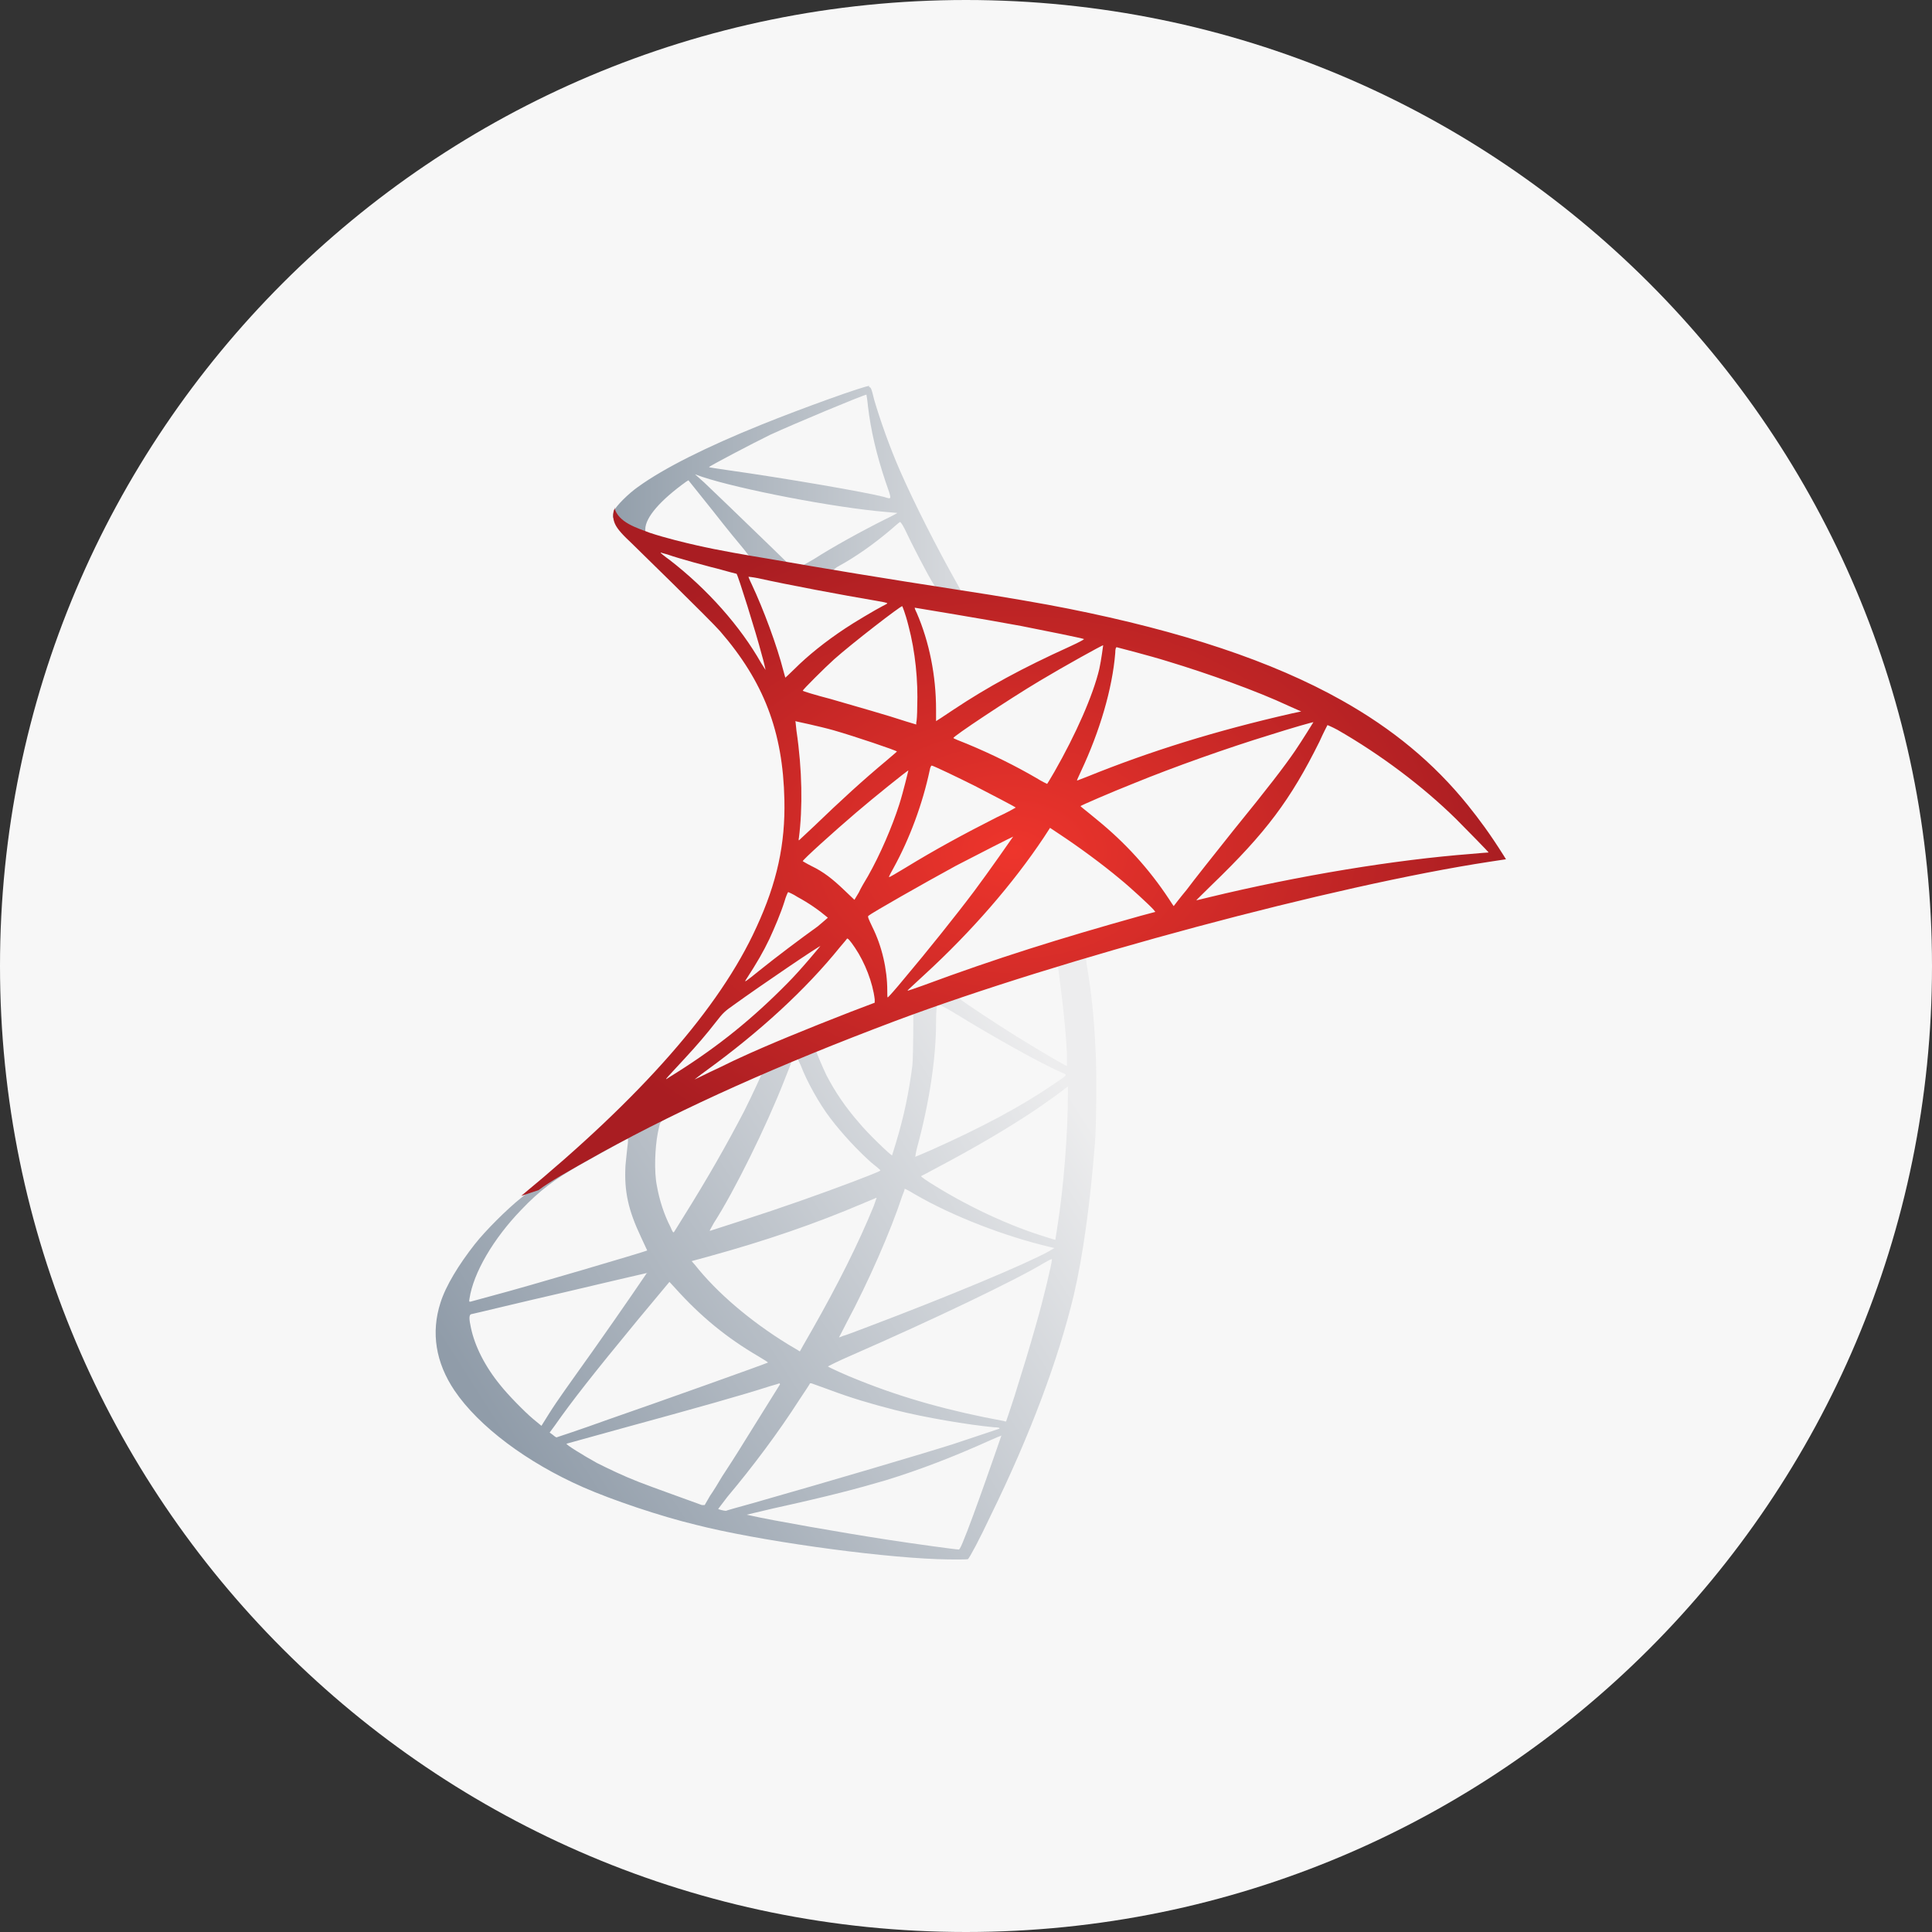 <svg height="40" overflow="visible" viewBox="0 0 40 40" width="40" xmlns="http://www.w3.org/2000/svg"><rect x="0" y="0" width="40" height="40" fill="#333333" stroke="none"/><g><defs><path id="path-17218983480041259453" d="M0 20 C0 8.954 8.954 0 20 0 C31.046 0 40 8.954 40 20 C40 31.046 31.046 40 20 40 C8.954 40 0 31.046 0 20 Z" vector-effect="non-scaling-stroke"/></defs> <path style="stroke-width: 0; stroke-linecap: butt; stroke-linejoin: miter; fill: rgb(247, 247, 247);" d="M0 20 C0 8.954 8.954 0 20 0 C31.046 0 40 8.954 40 20 C40 31.046 31.046 40 20 40 C8.954 40 0 31.046 0 20 Z" vector-effect="non-scaling-stroke"/></g><g><defs><path id="path-17218983479821259139" d="M13.99,0l-4.86,1.59l-4.23,1.87l-1.18,0.31c-0.3,0.29 -0.62,0.58 -0.96,0.87c-0.38,0.32 -0.72,0.62 -0.99,0.83c-0.3,0.24 -0.74,0.68 -0.96,0.96c-0.33,0.42 -0.6,0.86 -0.71,1.21c-0.2,0.62 -0.1,1.24 0.29,1.82c0.5,0.74 1.5,1.49 2.66,2c0.59,0.26 1.59,0.6 2.34,0.78c1.25,0.32 3.66,0.66 4.99,0.71c0.27,0.01 0.63,0.01 0.64,0c0.03,-0.02 0.24,-0.41 0.47,-0.9c0.82,-1.67 1.4,-3.23 1.72,-4.56c0.19,-0.81 0.34,-1.89 0.44,-3.16c0.03,-0.36 0.04,-1.55 0.01,-1.96c-0.03,-0.66 -0.09,-1.2 -0.18,-1.72c-0.01,-0.08 -0.02,-0.15 -0.01,-0.15c0.01,-0.01 0.06,-0.03 0.66,-0.2l-0.12,-0.29v0v0v0zM12.88,0.65c0,0 0.16,1.13 0.19,1.84c0,0.15 0,0.25 0,0.25c-0.03,0 -0.62,-0.35 -1.04,-0.61c-0.37,-0.23 -1.07,-0.69 -1.18,-0.78c-0.04,-0.03 -0.03,-0.03 0.27,-0.13c0.51,-0.17 1.72,-0.56 1.76,-0.56zM10.4,1.46c0,0 0.12,0.05 0.32,0.17c0.76,0.47 1.79,1.05 2.23,1.24c0.14,0.06 0.15,0.04 -0.16,0.25c-0.67,0.46 -1.5,0.9 -2.53,1.36c-0.18,0.08 -0.33,0.14 -0.33,0.14c0,0 0.01,-0.09 0.04,-0.2c0.25,-0.92 0.39,-1.84 0.39,-2.58c0,-0.247 0.013,-0.373 0.04,-0.38zM9.89,1.66c0,0 0,0.85 -0.02,1.07c-0.07,0.54 -0.17,1.04 -0.34,1.6c-0.04,0.14 -0.08,0.25 -0.08,0.26c-0.01,0.02 -0.52,-0.47 -0.68,-0.67c-0.29,-0.33 -0.51,-0.66 -0.68,-0.99c-0.08,-0.17 -0.22,-0.49 -0.21,-0.5c0.06,-0.04 2,-0.79 2.01,-0.78v0zM7.49,2.6c0,0 0,0 0.01,0c0,0 0.03,0.07 0.06,0.13c0.12,0.32 0.38,0.79 0.61,1.09c0.25,0.33 0.58,0.68 0.85,0.92c0.09,0.07 0.17,0.14 0.18,0.15c0.02,0.02 0.03,0.02 -0.57,0.25c-0.69,0.26 -1.45,0.53 -2.32,0.81c-0.21,0.07 -0.41,0.13 -0.62,0.2c-0.03,0.01 -0.02,0 0.07,-0.16c0.43,-0.67 1.08,-1.99 1.45,-2.93c0.06,-0.16 0.13,-0.32 0.14,-0.36c0.01,-0.05 0.03,-0.07 0.08,-0.1c0.03,0 0.05,-0.01 0.06,-0.01v0zM6.75,2.91c0,0 -0.18,0.4 -0.36,0.76c-0.36,0.69 -0.75,1.38 -1.27,2.21c-0.09,0.14 -0.17,0.28 -0.18,0.29c-0.02,0.03 -0.03,0.02 -0.08,-0.1c-0.13,-0.25 -0.23,-0.56 -0.28,-0.85c-0.06,-0.29 -0.04,-0.79 0.02,-1.1c0.05,-0.23 0.04,-0.22 0.15,-0.28c0.47,-0.24 1.99,-0.95 2.01,-0.94v0zM13.09,3.17v0.15c0,0.82 -0.09,1.95 -0.22,2.76c-0.02,0.14 -0.04,0.26 -0.04,0.26c0,0 -0.11,-0.03 -0.23,-0.07c-0.55,-0.17 -1.15,-0.43 -1.69,-0.72c-0.36,-0.19 -0.88,-0.51 -0.86,-0.53c0,0 0.16,-0.08 0.34,-0.18c0.72,-0.38 1.41,-0.78 2.01,-1.18c0.22,-0.15 0.56,-0.39 0.64,-0.46l0.06,-0.04v0zM3.98,4.25c0,0 0.01,0.03 -0.01,0.16c-0.01,0.1 -0.03,0.27 -0.04,0.39c-0.03,0.54 0.06,0.93 0.32,1.48c0.07,0.15 0.13,0.28 0.13,0.28c-0.03,0.02 -2.46,0.74 -3.22,0.94c-0.23,0.06 -0.43,0.12 -0.44,0.12c-0.03,0 -0.03,0 -0.02,-0.06c0.08,-0.54 0.5,-1.25 1.07,-1.84c0.38,-0.4 0.69,-0.63 1.21,-0.93c0.38,-0.21 0.95,-0.53 1,-0.55v0v0zM9.71,5.28c0,0 0.09,0.04 0.2,0.11c0.79,0.46 1.88,0.88 2.82,1.1l0.08,0.02l-0.12,0.07c-0.49,0.27 -2.1,0.94 -3.74,1.56c-0.24,0.09 -0.47,0.18 -0.52,0.19c-0.04,0.02 -0.08,0.03 -0.08,0.03c0,0 0.07,-0.13 0.15,-0.29c0.46,-0.86 0.92,-1.91 1.16,-2.64c0.03,-0.07 0.05,-0.13 0.05,-0.14v0zM9.13,5.47c0,0 -0.03,0.08 -0.06,0.17c-0.32,0.78 -0.74,1.62 -1.28,2.57c-0.14,0.24 -0.25,0.44 -0.25,0.44c0,0 -0.11,-0.07 -0.25,-0.15c-0.78,-0.48 -1.47,-1.07 -1.92,-1.64l-0.07,-0.08l0.33,-0.09c1.2,-0.33 2.22,-0.68 3.23,-1.11c0.14,-0.06 0.26,-0.11 0.26,-0.11zM12.76,6.74v0c0,0.08 -0.18,0.84 -0.34,1.39c-0.13,0.46 -0.24,0.82 -0.44,1.46c-0.09,0.28 -0.17,0.51 -0.17,0.51c0,0 -0.03,0 -0.05,-0.01c-1.09,-0.2 -2.07,-0.47 -2.99,-0.84c-0.26,-0.1 -0.63,-0.27 -0.65,-0.29c0,0 0.21,-0.11 0.49,-0.23c1.67,-0.73 3.41,-1.56 4,-1.92c0.07,-0.04 0.13,-0.07 0.14,-0.07v0zM4.37,7.03c0,0 -0.46,0.68 -1.11,1.6c-0.23,0.32 -0.49,0.69 -0.59,0.83c-0.1,0.14 -0.25,0.36 -0.33,0.49l-0.15,0.24l-0.17,-0.14c-0.19,-0.16 -0.53,-0.51 -0.68,-0.7c-0.32,-0.39 -0.53,-0.81 -0.61,-1.19c-0.04,-0.18 -0.04,-0.26 0,-0.28c0.06,-0.01 1.04,-0.25 1.96,-0.46c0.51,-0.12 1.1,-0.26 1.32,-0.31c0.21,-0.05 0.39,-0.09 0.39,-0.09v0zM4.84,7.21l0.12,0.13c0.53,0.59 1.07,1.03 1.72,1.41c0.12,0.07 0.21,0.13 0.2,0.13c-0.03,0.02 -2.27,0.82 -3.31,1.18c-0.58,0.21 -1.07,0.37 -1.07,0.37c0,0 -0.04,-0.02 -0.07,-0.05l-0.07,-0.05l0.11,-0.15c0.35,-0.5 0.78,-1.05 1.72,-2.19zM7.78,9.31c0,0 0.17,0.06 0.36,0.13c0.48,0.18 0.86,0.29 1.36,0.42c0.63,0.16 1.53,0.31 2.06,0.36c0.08,0 0.13,0.01 0.11,0.03c-0.03,0.01 -0.57,0.19 -0.96,0.32c-0.63,0.2 -2.56,0.77 -4.14,1.22c-0.29,0.08 -0.54,0.15 -0.56,0.16c-0.04,0 -0.16,-0.03 -0.16,-0.04c0,0 0.09,-0.12 0.19,-0.25c0.53,-0.63 1.06,-1.34 1.49,-2.01c0.12,-0.18 0.22,-0.33 0.22,-0.34v0zM7.13,9.33c0,0 -0.26,0.42 -0.71,1.14c-0.19,0.31 -0.41,0.65 -0.49,0.77c-0.07,0.12 -0.18,0.3 -0.25,0.4l-0.11,0.19h-0.06c-0.13,-0.05 -1.06,-0.38 -1.31,-0.48c-0.31,-0.12 -0.62,-0.27 -0.86,-0.39c-0.29,-0.16 -0.66,-0.39 -0.63,-0.4c0,0 0.51,-0.14 1.12,-0.31c1.61,-0.44 2.5,-0.69 3.09,-0.88c0.11,-0.03 0.2,-0.06 0.2,-0.06v0zM11.71,10.4v0c0,0 -0.58,1.69 -0.8,2.21c-0.05,0.12 -0.07,0.15 -0.09,0.14c-0.06,0 -0.93,-0.12 -1.45,-0.2c-0.92,-0.14 -2.45,-0.41 -2.84,-0.5l-0.09,-0.02l0.55,-0.13c1.18,-0.26 1.74,-0.41 2.32,-0.58c0.72,-0.22 1.44,-0.5 2.17,-0.83c0.11,-0.05 0.21,-0.09 0.24,-0.1v0z" vector-effect="non-scaling-stroke"/><linearGradient id="gradient-17218983481361263658" x1="7%" y1="75%" x2="93%" y2="25%" vector-effect="non-scaling-stroke"><stop offset="0%" stop-color="rgb(144,156,169)" stop-opacity="1" vector-effect="non-scaling-stroke"/><stop offset="100%" stop-color="rgb(237,237,238)" stop-opacity="1" vector-effect="non-scaling-stroke"/></linearGradient></defs><path style="stroke-width: 0; stroke-linecap: butt; stroke-linejoin: miter; fill: url(&quot;#gradient-17218983481361263658&quot;);" d="M13.99,0l-4.86,1.59l-4.23,1.87l-1.18,0.31c-0.3,0.29 -0.62,0.58 -0.96,0.87c-0.38,0.32 -0.72,0.62 -0.99,0.83c-0.3,0.24 -0.74,0.68 -0.96,0.96c-0.33,0.42 -0.6,0.86 -0.71,1.21c-0.2,0.62 -0.1,1.24 0.29,1.82c0.5,0.74 1.5,1.49 2.66,2c0.59,0.26 1.59,0.6 2.34,0.78c1.25,0.32 3.66,0.66 4.99,0.71c0.27,0.01 0.63,0.01 0.64,0c0.03,-0.02 0.24,-0.41 0.47,-0.9c0.82,-1.67 1.4,-3.23 1.72,-4.56c0.19,-0.81 0.34,-1.89 0.44,-3.16c0.03,-0.36 0.04,-1.55 0.01,-1.96c-0.03,-0.66 -0.09,-1.2 -0.18,-1.72c-0.01,-0.08 -0.02,-0.15 -0.01,-0.15c0.01,-0.01 0.06,-0.03 0.66,-0.2l-0.12,-0.29v0v0v0zM12.88,0.65c0,0 0.16,1.13 0.19,1.84c0,0.15 0,0.25 0,0.25c-0.03,0 -0.62,-0.35 -1.04,-0.61c-0.37,-0.23 -1.07,-0.69 -1.18,-0.78c-0.04,-0.03 -0.03,-0.03 0.27,-0.13c0.51,-0.17 1.72,-0.56 1.76,-0.56zM10.4,1.46c0,0 0.12,0.05 0.32,0.17c0.76,0.47 1.79,1.05 2.23,1.24c0.14,0.06 0.15,0.04 -0.16,0.25c-0.67,0.46 -1.5,0.9 -2.53,1.36c-0.18,0.08 -0.33,0.14 -0.33,0.14c0,0 0.01,-0.09 0.04,-0.2c0.25,-0.92 0.39,-1.84 0.39,-2.58c0,-0.247 0.013,-0.373 0.04,-0.38zM9.89,1.66c0,0 0,0.85 -0.02,1.07c-0.07,0.54 -0.17,1.04 -0.34,1.6c-0.04,0.14 -0.08,0.25 -0.08,0.26c-0.01,0.02 -0.52,-0.47 -0.68,-0.67c-0.29,-0.33 -0.51,-0.66 -0.68,-0.99c-0.08,-0.17 -0.22,-0.49 -0.21,-0.5c0.06,-0.04 2,-0.79 2.01,-0.78v0zM7.49,2.6c0,0 0,0 0.01,0c0,0 0.03,0.07 0.06,0.13c0.12,0.32 0.38,0.79 0.61,1.09c0.25,0.33 0.58,0.68 0.85,0.92c0.09,0.07 0.17,0.14 0.18,0.15c0.02,0.02 0.03,0.02 -0.57,0.25c-0.69,0.26 -1.45,0.53 -2.32,0.81c-0.21,0.07 -0.41,0.13 -0.62,0.2c-0.03,0.01 -0.02,0 0.07,-0.16c0.43,-0.67 1.08,-1.99 1.45,-2.93c0.06,-0.16 0.13,-0.32 0.14,-0.36c0.01,-0.05 0.03,-0.07 0.08,-0.1c0.03,0 0.05,-0.01 0.06,-0.01v0zM6.75,2.91c0,0 -0.18,0.4 -0.36,0.76c-0.36,0.69 -0.75,1.38 -1.27,2.21c-0.09,0.14 -0.17,0.28 -0.18,0.29c-0.02,0.03 -0.03,0.02 -0.08,-0.1c-0.13,-0.25 -0.23,-0.56 -0.28,-0.85c-0.06,-0.29 -0.04,-0.79 0.02,-1.1c0.05,-0.23 0.04,-0.22 0.15,-0.28c0.47,-0.24 1.99,-0.95 2.01,-0.94v0zM13.09,3.17v0.15c0,0.82 -0.09,1.95 -0.22,2.76c-0.02,0.14 -0.04,0.26 -0.04,0.26c0,0 -0.11,-0.03 -0.23,-0.07c-0.55,-0.17 -1.15,-0.43 -1.69,-0.72c-0.36,-0.19 -0.88,-0.51 -0.86,-0.53c0,0 0.16,-0.08 0.34,-0.18c0.72,-0.38 1.41,-0.78 2.01,-1.18c0.22,-0.15 0.56,-0.39 0.64,-0.46l0.06,-0.04v0zM3.98,4.25c0,0 0.01,0.03 -0.01,0.16c-0.01,0.1 -0.03,0.27 -0.04,0.39c-0.03,0.54 0.06,0.93 0.32,1.48c0.07,0.15 0.13,0.28 0.13,0.28c-0.03,0.02 -2.46,0.74 -3.22,0.94c-0.23,0.06 -0.43,0.12 -0.44,0.12c-0.03,0 -0.03,0 -0.02,-0.06c0.08,-0.54 0.5,-1.25 1.07,-1.84c0.38,-0.4 0.69,-0.63 1.21,-0.93c0.38,-0.21 0.95,-0.53 1,-0.55v0v0zM9.71,5.28c0,0 0.09,0.04 0.2,0.11c0.79,0.46 1.88,0.88 2.82,1.1l0.08,0.02l-0.12,0.07c-0.49,0.27 -2.1,0.94 -3.74,1.56c-0.24,0.09 -0.47,0.18 -0.52,0.19c-0.04,0.02 -0.08,0.03 -0.08,0.03c0,0 0.07,-0.13 0.15,-0.29c0.46,-0.86 0.92,-1.91 1.16,-2.64c0.03,-0.07 0.05,-0.13 0.05,-0.14v0zM9.13,5.47c0,0 -0.03,0.08 -0.06,0.17c-0.32,0.78 -0.74,1.62 -1.28,2.57c-0.14,0.24 -0.25,0.44 -0.25,0.44c0,0 -0.11,-0.07 -0.25,-0.15c-0.78,-0.48 -1.47,-1.07 -1.92,-1.64l-0.07,-0.08l0.33,-0.09c1.2,-0.33 2.22,-0.68 3.23,-1.11c0.14,-0.06 0.26,-0.11 0.26,-0.11zM12.76,6.74v0c0,0.08 -0.18,0.84 -0.34,1.39c-0.13,0.46 -0.24,0.82 -0.44,1.46c-0.09,0.28 -0.17,0.51 -0.17,0.51c0,0 -0.03,0 -0.05,-0.01c-1.09,-0.2 -2.07,-0.47 -2.99,-0.84c-0.26,-0.1 -0.63,-0.27 -0.65,-0.29c0,0 0.21,-0.11 0.49,-0.23c1.67,-0.73 3.41,-1.56 4,-1.92c0.07,-0.04 0.13,-0.07 0.14,-0.07v0zM4.37,7.03c0,0 -0.46,0.68 -1.11,1.6c-0.23,0.32 -0.49,0.69 -0.59,0.83c-0.1,0.14 -0.25,0.36 -0.33,0.49l-0.15,0.24l-0.17,-0.14c-0.19,-0.16 -0.53,-0.51 -0.68,-0.7c-0.32,-0.39 -0.53,-0.81 -0.61,-1.19c-0.04,-0.18 -0.04,-0.26 0,-0.28c0.06,-0.01 1.04,-0.25 1.96,-0.46c0.51,-0.12 1.1,-0.26 1.32,-0.31c0.21,-0.05 0.39,-0.09 0.39,-0.09v0zM4.84,7.21l0.12,0.13c0.53,0.59 1.07,1.03 1.72,1.41c0.12,0.07 0.21,0.13 0.2,0.13c-0.03,0.02 -2.27,0.82 -3.31,1.18c-0.58,0.21 -1.07,0.37 -1.07,0.37c0,0 -0.04,-0.02 -0.07,-0.05l-0.07,-0.05l0.11,-0.15c0.35,-0.5 0.78,-1.05 1.72,-2.19zM7.78,9.31c0,0 0.17,0.06 0.36,0.13c0.48,0.18 0.86,0.29 1.36,0.42c0.63,0.16 1.53,0.31 2.06,0.36c0.08,0 0.13,0.01 0.11,0.03c-0.03,0.01 -0.57,0.19 -0.96,0.32c-0.63,0.2 -2.56,0.77 -4.14,1.22c-0.29,0.08 -0.54,0.15 -0.56,0.16c-0.04,0 -0.16,-0.03 -0.16,-0.04c0,0 0.09,-0.12 0.19,-0.25c0.53,-0.63 1.06,-1.34 1.49,-2.01c0.12,-0.18 0.22,-0.33 0.22,-0.34v0zM7.13,9.33c0,0 -0.26,0.42 -0.71,1.14c-0.19,0.31 -0.41,0.65 -0.49,0.77c-0.07,0.12 -0.18,0.3 -0.25,0.4l-0.11,0.19h-0.06c-0.13,-0.05 -1.06,-0.38 -1.31,-0.48c-0.31,-0.12 -0.62,-0.27 -0.86,-0.39c-0.29,-0.16 -0.66,-0.39 -0.63,-0.4c0,0 0.51,-0.14 1.12,-0.31c1.61,-0.44 2.5,-0.69 3.09,-0.88c0.11,-0.03 0.2,-0.06 0.2,-0.06v0zM11.71,10.4v0c0,0 -0.58,1.69 -0.8,2.21c-0.05,0.12 -0.07,0.15 -0.09,0.14c-0.06,0 -0.93,-0.12 -1.45,-0.2c-0.92,-0.14 -2.45,-0.41 -2.84,-0.5l-0.09,-0.02l0.55,-0.13c1.18,-0.26 1.74,-0.41 2.32,-0.58c0.72,-0.22 1.44,-0.5 2.17,-0.83c0.11,-0.05 0.21,-0.09 0.24,-0.1v0z" transform="translate(9.02, 19.33) rotate(0)" vector-effect="non-scaling-stroke"/></g><g><defs><path id="path-17218983479821259137" d="M5.31,0c-0.08,-0.01 -1.39,0.46 -2.23,0.8c-1.14,0.46 -2.02,0.9 -2.56,1.29c-0.2,0.14 -0.46,0.4 -0.5,0.5c-0.01,0.04 -0.02,0.08 -0.02,0.13l0.49,0.47l1.17,0.38l2.79,0.5l3.19,0.55l0.03,-0.28c0,0 -0.02,0 -0.03,0l-0.42,-0.07l-0.08,-0.15c-0.43,-0.76 -0.91,-1.71 -1.19,-2.35c-0.22,-0.5 -0.42,-1.07 -0.54,-1.48c-0.06,-0.25 -0.07,-0.26 -0.11,-0.27v0v0v0zM5.25,0.19v0c0,0 0.02,0.11 0.03,0.23c0.06,0.51 0.18,1.01 0.36,1.55c0.14,0.4 0.14,0.38 -0.02,0.33c-0.38,-0.1 -2.06,-0.39 -3.27,-0.56c-0.19,-0.03 -0.36,-0.05 -0.36,-0.06c-0.01,-0.01 0.88,-0.48 1.27,-0.67c0.5,-0.23 1.89,-0.81 1.99,-0.83zM1.7,1.83l0.14,0.05c0.78,0.26 2.74,0.64 3.82,0.73c0.12,0.01 0.22,0.02 0.23,0.02c0,0 -0.1,0.06 -0.23,0.12c-0.52,0.26 -1.1,0.58 -1.49,0.83c-0.12,0.07 -0.22,0.13 -0.24,0.13c-0.02,0 -0.09,-0.01 -0.17,-0.03l-0.15,-0.02l-0.37,-0.36c-0.65,-0.63 -1.15,-1.11 -1.35,-1.3zM1.56,1.95l0.52,0.65c0.28,0.36 0.57,0.71 0.63,0.78c0.06,0.08 0.11,0.14 0.11,0.14c-0.01,0.01 -0.75,-0.13 -1.14,-0.22c-0.4,-0.09 -0.57,-0.14 -0.81,-0.21l-0.2,-0.07v-0.05c0,-0.25 0.32,-0.61 0.85,-0.99l0.05,-0.03zM5.96,2.83c0,0 0.03,0.03 0.08,0.13c0.13,0.28 0.51,1.02 0.61,1.16c0.03,0.05 0.08,0.05 -0.44,-0.03c-1.25,-0.2 -1.65,-0.27 -1.65,-0.28c0,0 0.04,-0.03 0.08,-0.06c0.39,-0.21 0.78,-0.49 1.12,-0.78c0.08,-0.07 0.16,-0.14 0.18,-0.15c0,0 0.01,-0.01 0.01,0z" vector-effect="non-scaling-stroke"/><linearGradient id="gradient-17218983481371263671" x1="0%" y1="50%" x2="100%" y2="50%" vector-effect="non-scaling-stroke"><stop offset="0%" stop-color="rgb(147,159,171)" stop-opacity="1" vector-effect="non-scaling-stroke"/><stop offset="100%" stop-color="rgb(220,222,225)" stop-opacity="1" vector-effect="non-scaling-stroke"/></linearGradient></defs><path style="stroke-width: 0; stroke-linecap: butt; stroke-linejoin: miter; fill: url(&quot;#gradient-17218983481371263671&quot;);" d="M5.31,0c-0.08,-0.01 -1.39,0.46 -2.23,0.8c-1.14,0.46 -2.02,0.9 -2.56,1.29c-0.2,0.14 -0.46,0.4 -0.5,0.5c-0.01,0.04 -0.02,0.08 -0.02,0.13l0.49,0.47l1.17,0.38l2.79,0.5l3.19,0.55l0.03,-0.28c0,0 -0.02,0 -0.03,0l-0.42,-0.07l-0.08,-0.15c-0.43,-0.76 -0.91,-1.71 -1.19,-2.35c-0.22,-0.5 -0.42,-1.07 -0.54,-1.48c-0.06,-0.25 -0.07,-0.26 -0.11,-0.27v0v0v0zM5.25,0.19v0c0,0 0.02,0.11 0.03,0.23c0.06,0.51 0.18,1.01 0.36,1.55c0.14,0.4 0.14,0.38 -0.02,0.33c-0.38,-0.1 -2.06,-0.39 -3.27,-0.56c-0.19,-0.03 -0.36,-0.05 -0.36,-0.06c-0.01,-0.01 0.88,-0.48 1.27,-0.67c0.5,-0.23 1.89,-0.81 1.99,-0.83zM1.7,1.83l0.14,0.05c0.78,0.26 2.74,0.64 3.82,0.73c0.12,0.01 0.22,0.02 0.23,0.02c0,0 -0.1,0.06 -0.23,0.12c-0.52,0.26 -1.1,0.58 -1.49,0.83c-0.12,0.07 -0.22,0.13 -0.24,0.13c-0.02,0 -0.09,-0.01 -0.17,-0.03l-0.15,-0.02l-0.37,-0.36c-0.65,-0.63 -1.15,-1.11 -1.35,-1.3zM1.56,1.95l0.52,0.65c0.28,0.36 0.57,0.71 0.63,0.78c0.06,0.08 0.11,0.14 0.11,0.14c-0.01,0.01 -0.75,-0.13 -1.14,-0.22c-0.4,-0.09 -0.57,-0.14 -0.81,-0.21l-0.2,-0.07v-0.05c0,-0.25 0.32,-0.61 0.85,-0.99l0.05,-0.03zM5.96,2.83c0,0 0.03,0.03 0.08,0.13c0.13,0.28 0.51,1.02 0.61,1.16c0.03,0.05 0.08,0.05 -0.44,-0.03c-1.25,-0.2 -1.65,-0.27 -1.65,-0.28c0,0 0.04,-0.03 0.08,-0.06c0.39,-0.21 0.78,-0.49 1.12,-0.78c0.08,-0.07 0.16,-0.14 0.18,-0.15c0,0 0.01,-0.01 0.01,0z" transform="translate(12.69, 7.99) rotate(0)" vector-effect="non-scaling-stroke"/></g><g><defs><path id="path-17218983479821259135" d="M1.94,0.01c0,0 -0.08,0.13 0,0.32c0.05,0.12 0.19,0.26 0.35,0.41c0,0 1.64,1.6 1.83,1.82c0.9,1.04 1.3,2.07 1.33,3.49c0.02,0.91 -0.15,1.71 -0.58,2.64c-0.76,1.67 -2.38,3.51 -4.87,5.56l0.36,-0.12c0.24,-0.18 0.56,-0.36 1.31,-0.78c1.73,-0.95 3.68,-1.82 6.07,-2.72c3.44,-1.29 9.1,-2.81 12.32,-3.3l0.33,-0.05l-0.05,-0.08c-0.29,-0.46 -0.5,-0.74 -0.74,-1.04c-0.71,-0.88 -1.56,-1.58 -2.61,-2.17c-1.44,-0.81 -3.31,-1.43 -5.67,-1.9c-0.44,-0.09 -1.42,-0.26 -2.22,-0.38c-1.68,-0.26 -2.77,-0.44 -3.97,-0.65c-0.43,-0.07 -1.07,-0.18 -1.5,-0.28c-0.22,-0.05 -0.64,-0.15 -0.97,-0.26c-0.26,-0.1 -0.65,-0.21 -0.73,-0.52v0zM2.89,0.93c0,0 0.06,0.02 0.14,0.04c0.14,0.05 0.32,0.1 0.53,0.16c0.16,0.04 0.32,0.09 0.49,0.13c0.22,0.06 0.4,0.11 0.41,0.11c0.03,0.03 0.4,1.21 0.52,1.67c0.05,0.17 0.08,0.32 0.08,0.32c0,0 -0.04,-0.06 -0.09,-0.14c-0.43,-0.76 -1.11,-1.53 -1.9,-2.14c-0.1,-0.07 -0.18,-0.14 -0.18,-0.14zM4.7,1.43c0,0 0.1,0.01 0.2,0.03c0.63,0.14 1.75,0.35 2.46,0.47c0.12,0.02 0.22,0.04 0.22,0.05c0,0.01 -0.04,0.03 -0.1,0.06c-0.12,0.06 -0.61,0.35 -0.77,0.46c-0.41,0.27 -0.78,0.57 -1.04,0.83c-0.11,0.11 -0.2,0.19 -0.2,0.19c0,0 -0.02,-0.06 -0.04,-0.14c-0.13,-0.51 -0.41,-1.27 -0.66,-1.8c-0.04,-0.08 -0.07,-0.16 -0.07,-0.17v0v0zM7.89,2.04c0,0 0.06,0.13 0.13,0.41c0.14,0.53 0.2,1.13 0.18,1.68c0,0.15 -0.01,0.3 -0.02,0.32v0.04l-0.2,-0.06c-0.39,-0.13 -1.03,-0.31 -1.58,-0.47c-0.31,-0.08 -0.57,-0.16 -0.57,-0.17c0,-0.02 0.46,-0.48 0.65,-0.65c0.37,-0.33 1.38,-1.11 1.41,-1.1zM8.14,2.07c0,0 1.52,0.25 2.21,0.38c0.51,0.1 1.25,0.25 1.3,0.27c0.02,0 -0.06,0.05 -0.3,0.16c-0.97,0.44 -1.69,0.83 -2.41,1.31c-0.19,0.13 -0.35,0.23 -0.35,0.23c0,0 0,-0.11 0,-0.24c0,-0.7 -0.14,-1.4 -0.4,-2c-0.03,-0.06 -0.05,-0.11 -0.04,-0.12zM12.05,2.85c0,0 -0.04,0.31 -0.08,0.49c-0.13,0.55 -0.49,1.36 -0.93,2.13c-0.08,0.14 -0.15,0.25 -0.15,0.25c0,0 -0.11,-0.05 -0.22,-0.12c-0.43,-0.25 -0.91,-0.49 -1.44,-0.71c-0.15,-0.06 -0.28,-0.11 -0.28,-0.12c-0.03,-0.02 1.16,-0.81 1.78,-1.18c0.5,-0.3 1.31,-0.75 1.32,-0.74zM12.33,2.89c0,0 0.7,0.18 1.05,0.29c0.86,0.26 1.86,0.62 2.5,0.92l0.27,0.12l-0.19,0.04c-1.58,0.36 -2.93,0.78 -4.24,1.31c-0.11,0.04 -0.2,0.08 -0.21,0.08c-0.01,0 0.03,-0.08 0.08,-0.19c0.39,-0.83 0.65,-1.71 0.71,-2.45c0,-0.07 0.01,-0.12 0.03,-0.12zM5.67,4.42c0,0 0.52,0.11 0.8,0.19c0.42,0.12 1.31,0.42 1.31,0.44c0,0 -0.1,0.09 -0.22,0.19c-0.48,0.4 -0.94,0.82 -1.5,1.36c-0.17,0.16 -0.31,0.29 -0.31,0.29c0,0 -0.01,-0.02 0,-0.05c0.08,-0.62 0.07,-1.41 -0.05,-2.22c-0.01,-0.1 -0.02,-0.19 -0.02,-0.19zM16.41,4.43c0,0 -0.24,0.39 -0.39,0.61c-0.22,0.32 -0.54,0.74 -1.28,1.65c-0.39,0.49 -0.82,1.03 -0.96,1.22c-0.15,0.18 -0.27,0.34 -0.27,0.34c0,0 -0.05,-0.07 -0.1,-0.15c-0.41,-0.62 -0.9,-1.16 -1.49,-1.64c-0.11,-0.09 -0.23,-0.19 -0.27,-0.22c-0.04,-0.03 -0.07,-0.06 -0.07,-0.06c0,-0.01 0.62,-0.28 1.1,-0.47c0.83,-0.34 1.96,-0.74 2.81,-1c0.44,-0.14 0.92,-0.28 0.93,-0.27v0zM16.69,4.5c0,0 0.1,0.04 0.21,0.1c0.89,0.51 1.77,1.17 2.46,1.85c0.19,0.19 0.68,0.69 0.67,0.69c0,0 -0.17,0.01 -0.37,0.03c-1.55,0.12 -3.53,0.44 -5.43,0.9c-0.13,0.03 -0.24,0.06 -0.25,0.06c-0.01,0 0.14,-0.14 0.32,-0.32c1.12,-1.08 1.63,-1.76 2.23,-2.97c0.08,-0.18 0.16,-0.33 0.17,-0.35v0v0zM8.5,5.34c0.05,0.01 0.53,0.24 0.89,0.42c0.33,0.17 0.83,0.43 0.85,0.45c0,0 -0.17,0.1 -0.39,0.2c-0.69,0.35 -1.28,0.67 -1.9,1.05c-0.18,0.11 -0.32,0.19 -0.33,0.19c-0.01,0 -0.01,-0.01 0.09,-0.19c0.33,-0.6 0.6,-1.32 0.75,-2.03c0.01,-0.06 0.03,-0.09 0.04,-0.09zM8.02,5.43c0,0 -0.11,0.46 -0.19,0.71c-0.15,0.47 -0.4,1.05 -0.65,1.49c-0.06,0.1 -0.15,0.25 -0.19,0.34l-0.09,0.15l-0.21,-0.2c-0.24,-0.23 -0.43,-0.38 -0.68,-0.5c-0.1,-0.05 -0.18,-0.1 -0.18,-0.1c0,-0.03 0.63,-0.6 1.11,-1.01c0.35,-0.3 1.07,-0.88 1.08,-0.87v0zM10.95,6.63l0.18,0.12c0.41,0.27 0.9,0.63 1.27,0.94c0.21,0.17 0.61,0.54 0.69,0.63l0.04,0.05l-0.3,0.08c-1.68,0.47 -2.99,0.88 -4.5,1.44c-0.17,0.06 -0.31,0.11 -0.32,0.11c-0.02,0 -0.04,0.02 0.34,-0.33c0.97,-0.89 1.83,-1.88 2.47,-2.84zM10.18,6.82c0,0 -0.5,0.72 -0.8,1.12c-0.36,0.48 -1,1.28 -1.44,1.8c-0.18,0.22 -0.34,0.4 -0.35,0.4c-0.01,0 -0.01,-0.05 -0.01,-0.14c0,-0.44 -0.11,-0.92 -0.31,-1.32c-0.08,-0.17 -0.1,-0.21 -0.08,-0.23c0.07,-0.06 1.14,-0.67 1.82,-1.04c0.46,-0.24 1.17,-0.6 1.18,-0.6v0zM5.53,7.96c0,0 0.1,0.04 0.19,0.1c0.24,0.13 0.44,0.27 0.63,0.43c0,0 -0.09,0.08 -0.21,0.18c-0.35,0.25 -0.88,0.65 -1.19,0.9c-0.32,0.26 -0.33,0.26 -0.3,0.21c0.24,-0.37 0.36,-0.58 0.49,-0.85c0.11,-0.24 0.23,-0.52 0.31,-0.77c0.03,-0.11 0.07,-0.19 0.07,-0.19v0zM6.77,8.93c0,0 0.04,0.03 0.14,0.18c0.21,0.31 0.37,0.73 0.41,1.07v0.07l-0.5,0.19c-0.9,0.35 -1.73,0.69 -2.29,0.95c-0.16,0.07 -0.43,0.21 -0.61,0.29c-0.18,0.09 -0.33,0.16 -0.33,0.16c0,0 0.11,-0.09 0.25,-0.19c1.1,-0.8 2.05,-1.67 2.76,-2.55c0.08,-0.09 0.15,-0.18 0.15,-0.18v0v0zM6.2,9.07c0,0 -0.4,0.49 -0.69,0.78c-0.71,0.72 -1.41,1.29 -2.28,1.84c-0.11,0.07 -0.21,0.13 -0.22,0.14c-0.03,0.01 0,-0.02 0.39,-0.44c0.24,-0.26 0.43,-0.48 0.64,-0.75c0.14,-0.18 0.17,-0.21 0.37,-0.35c0.54,-0.39 1.79,-1.24 1.8,-1.22z" vector-effect="non-scaling-stroke"/><radialGradient id="gradient-17218983481391263708" vector-effect="non-scaling-stroke"><stop offset="0%" stop-color="rgb(238,53,44)" stop-opacity="1" vector-effect="non-scaling-stroke"/><stop offset="100%" stop-color="rgb(169,29,34)" stop-opacity="1" vector-effect="non-scaling-stroke"/></radialGradient></defs><path style="stroke-width: 0; stroke-linecap: butt; stroke-linejoin: miter; fill: url(&quot;#gradient-17218983481391263708&quot;);" d="M1.94,0.01c0,0 -0.08,0.13 0,0.32c0.05,0.12 0.19,0.26 0.35,0.41c0,0 1.64,1.6 1.83,1.82c0.9,1.04 1.3,2.07 1.33,3.49c0.02,0.91 -0.15,1.71 -0.58,2.64c-0.76,1.67 -2.38,3.51 -4.87,5.56l0.36,-0.12c0.24,-0.18 0.56,-0.36 1.31,-0.78c1.73,-0.95 3.68,-1.82 6.07,-2.72c3.44,-1.29 9.1,-2.81 12.32,-3.3l0.33,-0.05l-0.05,-0.08c-0.29,-0.46 -0.5,-0.74 -0.74,-1.04c-0.71,-0.88 -1.56,-1.58 -2.61,-2.17c-1.44,-0.81 -3.31,-1.43 -5.67,-1.9c-0.44,-0.09 -1.42,-0.26 -2.22,-0.38c-1.68,-0.26 -2.77,-0.44 -3.97,-0.65c-0.43,-0.07 -1.07,-0.18 -1.5,-0.28c-0.22,-0.05 -0.64,-0.15 -0.97,-0.26c-0.26,-0.1 -0.65,-0.21 -0.73,-0.52v0zM2.89,0.93c0,0 0.06,0.02 0.14,0.04c0.14,0.05 0.32,0.1 0.53,0.16c0.16,0.04 0.32,0.09 0.49,0.13c0.22,0.06 0.4,0.11 0.41,0.11c0.03,0.03 0.4,1.21 0.52,1.67c0.05,0.17 0.08,0.32 0.08,0.32c0,0 -0.04,-0.06 -0.09,-0.14c-0.43,-0.76 -1.11,-1.53 -1.9,-2.14c-0.1,-0.07 -0.18,-0.14 -0.18,-0.14zM4.7,1.43c0,0 0.1,0.01 0.2,0.03c0.63,0.14 1.75,0.35 2.46,0.47c0.12,0.02 0.22,0.04 0.22,0.05c0,0.01 -0.04,0.03 -0.1,0.06c-0.12,0.06 -0.61,0.35 -0.77,0.46c-0.41,0.27 -0.78,0.57 -1.04,0.83c-0.11,0.11 -0.2,0.19 -0.2,0.19c0,0 -0.02,-0.06 -0.04,-0.14c-0.13,-0.51 -0.41,-1.27 -0.66,-1.8c-0.04,-0.08 -0.07,-0.16 -0.07,-0.17v0v0zM7.89,2.04c0,0 0.06,0.13 0.13,0.41c0.14,0.53 0.2,1.13 0.18,1.68c0,0.15 -0.01,0.3 -0.02,0.32v0.04l-0.2,-0.06c-0.39,-0.13 -1.03,-0.31 -1.58,-0.47c-0.31,-0.08 -0.57,-0.16 -0.57,-0.17c0,-0.02 0.46,-0.48 0.65,-0.65c0.37,-0.33 1.38,-1.11 1.41,-1.1zM8.14,2.07c0,0 1.52,0.25 2.21,0.38c0.51,0.1 1.25,0.25 1.3,0.27c0.02,0 -0.06,0.05 -0.3,0.16c-0.97,0.44 -1.69,0.83 -2.41,1.31c-0.19,0.13 -0.35,0.23 -0.35,0.23c0,0 0,-0.11 0,-0.24c0,-0.7 -0.14,-1.4 -0.4,-2c-0.03,-0.06 -0.05,-0.11 -0.04,-0.12zM12.05,2.85c0,0 -0.04,0.31 -0.08,0.49c-0.13,0.55 -0.49,1.36 -0.93,2.13c-0.08,0.14 -0.15,0.25 -0.15,0.25c0,0 -0.11,-0.05 -0.22,-0.12c-0.43,-0.25 -0.91,-0.49 -1.44,-0.71c-0.15,-0.06 -0.28,-0.11 -0.28,-0.12c-0.03,-0.02 1.16,-0.81 1.78,-1.18c0.5,-0.3 1.31,-0.75 1.32,-0.74zM12.33,2.89c0,0 0.7,0.18 1.05,0.29c0.86,0.26 1.86,0.62 2.5,0.92l0.27,0.12l-0.19,0.04c-1.58,0.36 -2.93,0.78 -4.24,1.31c-0.11,0.04 -0.2,0.08 -0.21,0.08c-0.01,0 0.03,-0.08 0.08,-0.19c0.39,-0.83 0.65,-1.71 0.71,-2.45c0,-0.07 0.01,-0.12 0.03,-0.12zM5.67,4.42c0,0 0.52,0.11 0.8,0.19c0.42,0.12 1.31,0.42 1.31,0.44c0,0 -0.1,0.09 -0.22,0.19c-0.48,0.4 -0.94,0.82 -1.5,1.36c-0.17,0.16 -0.31,0.29 -0.31,0.29c0,0 -0.01,-0.02 0,-0.05c0.08,-0.62 0.07,-1.41 -0.05,-2.22c-0.01,-0.1 -0.02,-0.19 -0.02,-0.19zM16.41,4.43c0,0 -0.24,0.39 -0.39,0.61c-0.22,0.32 -0.54,0.74 -1.28,1.65c-0.39,0.49 -0.82,1.03 -0.96,1.22c-0.15,0.18 -0.27,0.34 -0.27,0.34c0,0 -0.05,-0.07 -0.1,-0.15c-0.41,-0.62 -0.9,-1.16 -1.49,-1.64c-0.11,-0.09 -0.23,-0.19 -0.27,-0.22c-0.04,-0.03 -0.07,-0.06 -0.07,-0.06c0,-0.01 0.62,-0.28 1.1,-0.47c0.83,-0.34 1.96,-0.74 2.81,-1c0.44,-0.14 0.92,-0.28 0.93,-0.27v0zM16.69,4.5c0,0 0.1,0.04 0.21,0.1c0.89,0.51 1.77,1.17 2.46,1.85c0.19,0.19 0.68,0.69 0.67,0.69c0,0 -0.17,0.01 -0.37,0.03c-1.55,0.12 -3.53,0.44 -5.43,0.9c-0.13,0.03 -0.24,0.06 -0.25,0.06c-0.01,0 0.14,-0.14 0.32,-0.32c1.12,-1.08 1.63,-1.76 2.23,-2.97c0.08,-0.18 0.16,-0.33 0.17,-0.35v0v0zM8.5,5.34c0.05,0.01 0.53,0.24 0.89,0.42c0.33,0.17 0.83,0.43 0.85,0.45c0,0 -0.17,0.1 -0.39,0.2c-0.69,0.35 -1.28,0.67 -1.9,1.05c-0.18,0.11 -0.32,0.19 -0.33,0.19c-0.01,0 -0.01,-0.01 0.09,-0.19c0.33,-0.6 0.6,-1.32 0.75,-2.03c0.01,-0.06 0.03,-0.09 0.04,-0.09zM8.02,5.43c0,0 -0.11,0.46 -0.19,0.71c-0.15,0.47 -0.4,1.05 -0.65,1.49c-0.06,0.1 -0.15,0.25 -0.19,0.34l-0.09,0.15l-0.21,-0.2c-0.24,-0.23 -0.43,-0.38 -0.68,-0.5c-0.1,-0.05 -0.18,-0.1 -0.18,-0.1c0,-0.03 0.63,-0.6 1.11,-1.01c0.35,-0.3 1.07,-0.88 1.08,-0.87v0zM10.95,6.63l0.18,0.12c0.41,0.27 0.9,0.63 1.27,0.94c0.21,0.17 0.61,0.54 0.69,0.63l0.04,0.05l-0.3,0.08c-1.68,0.47 -2.99,0.88 -4.5,1.44c-0.17,0.06 -0.31,0.11 -0.32,0.11c-0.02,0 -0.04,0.02 0.34,-0.33c0.97,-0.89 1.83,-1.88 2.47,-2.84zM10.18,6.82c0,0 -0.5,0.72 -0.8,1.12c-0.36,0.48 -1,1.28 -1.44,1.8c-0.18,0.22 -0.34,0.4 -0.35,0.4c-0.01,0 -0.01,-0.05 -0.01,-0.14c0,-0.44 -0.11,-0.92 -0.31,-1.32c-0.08,-0.17 -0.1,-0.21 -0.08,-0.23c0.07,-0.06 1.14,-0.67 1.82,-1.04c0.46,-0.24 1.17,-0.6 1.18,-0.6v0zM5.53,7.96c0,0 0.1,0.04 0.19,0.1c0.24,0.13 0.44,0.27 0.63,0.43c0,0 -0.09,0.08 -0.21,0.18c-0.35,0.25 -0.88,0.65 -1.19,0.9c-0.32,0.26 -0.33,0.26 -0.3,0.21c0.24,-0.37 0.36,-0.58 0.49,-0.85c0.11,-0.24 0.23,-0.52 0.31,-0.77c0.03,-0.11 0.07,-0.19 0.07,-0.19v0zM6.77,8.93c0,0 0.04,0.03 0.14,0.18c0.21,0.31 0.37,0.73 0.41,1.07v0.07l-0.5,0.19c-0.9,0.35 -1.73,0.69 -2.29,0.95c-0.16,0.07 -0.43,0.21 -0.61,0.29c-0.18,0.09 -0.33,0.16 -0.33,0.16c0,0 0.11,-0.09 0.25,-0.19c1.1,-0.8 2.05,-1.67 2.76,-2.55c0.08,-0.09 0.15,-0.18 0.15,-0.18v0v0zM6.2,9.07c0,0 -0.4,0.49 -0.69,0.78c-0.71,0.72 -1.41,1.29 -2.28,1.84c-0.11,0.07 -0.21,0.13 -0.22,0.14c-0.03,0.01 0,-0.02 0.39,-0.44c0.24,-0.26 0.43,-0.48 0.64,-0.75c0.14,-0.18 0.17,-0.21 0.37,-0.35c0.54,-0.39 1.79,-1.24 1.8,-1.22z" transform="translate(10.79, 10.51) rotate(0)" vector-effect="non-scaling-stroke"/></g></svg>